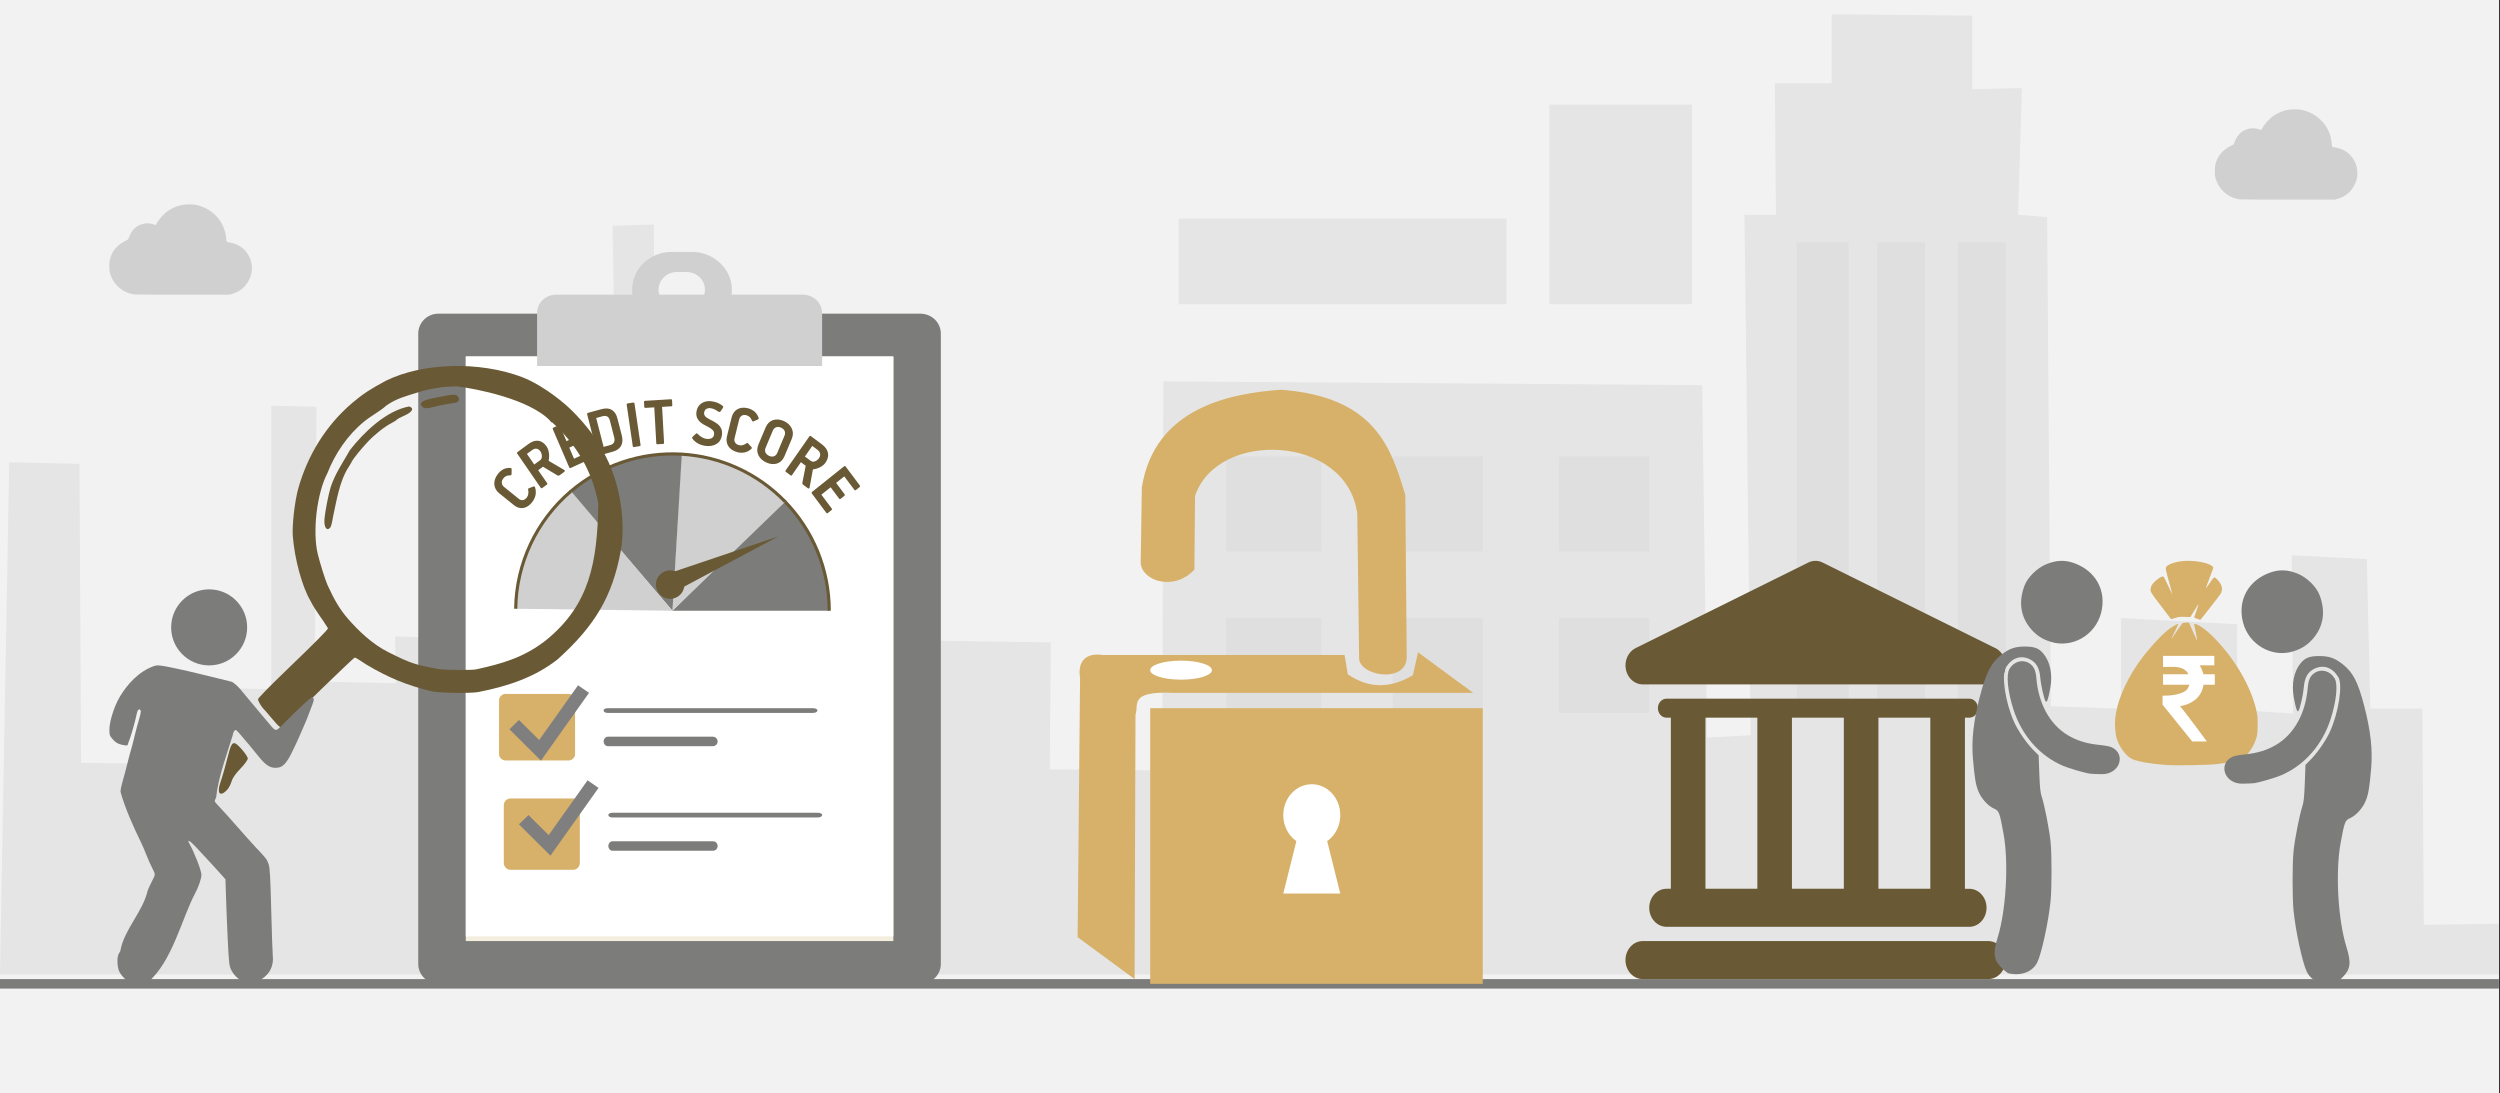 <svg width="526" height="230" xmlns="http://www.w3.org/2000/svg" xmlns:xlink="http://www.w3.org/1999/xlink" overflow="hidden"><rect width="100%" height="100%" fill="#333333" stroke="none"/><defs><clipPath id="clip0"><path d="M0 0 526 0 526 230 0 230Z" fill-rule="evenodd" clip-rule="evenodd"/></clipPath><clipPath id="clip1"><path d="M466 23 496 23 496 43 466 43Z" fill-rule="evenodd" clip-rule="evenodd"/></clipPath><clipPath id="clip2"><path d="M466 23 496 23 496 43 466 43Z" fill-rule="evenodd" clip-rule="evenodd"/></clipPath><clipPath id="clip3"><path d="M466 23 496 23 496 43 466 43Z" fill-rule="evenodd" clip-rule="evenodd"/></clipPath><clipPath id="clip4"><path d="M23 43 53 43 53 63 23 63Z" fill-rule="evenodd" clip-rule="evenodd"/></clipPath><clipPath id="clip5"><path d="M23 43 53 43 53 63 23 63Z" fill-rule="evenodd" clip-rule="evenodd"/></clipPath><clipPath id="clip6"><path d="M23 43 53 43 53 63 23 63Z" fill-rule="evenodd" clip-rule="evenodd"/></clipPath><clipPath id="clip7"><path d="M415 118 446 118 446 206 415 206Z" fill-rule="evenodd" clip-rule="evenodd"/></clipPath><clipPath id="clip8"><path d="M415 118 446 118 446 206 415 206Z" fill-rule="evenodd" clip-rule="evenodd"/></clipPath><clipPath id="clip9"><path d="M415 118 446 118 446 206 415 206Z" fill-rule="evenodd" clip-rule="evenodd"/></clipPath><clipPath id="clip10"><path d="M468 120 499 120 499 208 468 208Z" fill-rule="evenodd" clip-rule="evenodd"/></clipPath><clipPath id="clip11"><path d="M468 120 499 120 499 208 468 208Z" fill-rule="evenodd" clip-rule="evenodd"/></clipPath><clipPath id="clip12"><path d="M468 120 499 120 499 208 468 208Z" fill-rule="evenodd" clip-rule="evenodd"/></clipPath></defs><g clip-path="url(#clip0)"><rect x="0" y="0" width="525.239" height="230" fill="#FFFFFF" transform="scale(1.001 1)"/><rect x="0" y="0" width="525.239" height="230" fill="#F2F2F2" transform="scale(1.001 1)"/><path d="M525.239 202 0 202 1.938 94.255 16.701 94.597 17.043 157.491 39.329 157.832 40.412 141.668 56.998 142.009 56.998 82.36 66.517 82.587 66.175 140.415 83.217 140.757 83.046 130.91 110.577 131.593 110.748 98.353 129.671 97.841 128.759 44.51 137.423 44.225 137.708 97.329 165.694 97.613 165.694 131.365 220.868 132.162 220.64 158.857 244.294 159.084 244.522 77.237 357.778 78.034 358.804 152.197 367.981 151.685 366.67 42.176 373.281 42.176 373.053 14.514 385.023 14.514 385.023 0 414.548 0.285 414.548 15.766 424.979 15.539 424.181 42.176 430.28 42.688 431.078 145.595 445.84 146.107 445.84 127.04 470.236 128.349 470.236 146.392 481.977 147.132 481.692 113.835 497.481 114.632 498.222 146.107 509.165 146.107 509.45 191.584 525.239 191.356 525.239 202Z" fill="#D9D9D9" fill-rule="evenodd" fill-opacity="0.529" transform="matrix(1.001 0 -0 1 0 3)"/><rect x="0" y="0" width="19.971" height="20" fill="#D9D9D9" fill-opacity="0.529" transform="matrix(1.001 0 -0 1 258 96)"/><rect x="0" y="0" width="18.973" height="20" fill="#D9D9D9" fill-opacity="0.529" transform="matrix(1.001 0 -0 1 293 96)"/><rect x="0" y="0" width="18.973" height="20" fill="#D9D9D9" fill-opacity="0.529" transform="matrix(1.001 0 -0 1 328 96)"/><rect x="0" y="0" width="18.973" height="20" fill="#D9D9D9" fill-opacity="0.529" transform="matrix(1.001 0 -0 1 328 130)"/><rect x="0" y="0" width="18.973" height="20" fill="#D9D9D9" fill-opacity="0.529" transform="matrix(1.001 0 -0 1 293 130)"/><rect x="0" y="0" width="19.971" height="19" fill="#D9D9D9" fill-opacity="0.529" transform="matrix(1.001 0 -0 1 258 130)"/><rect x="0" y="0" width="68.9" height="18" fill="#D9D9D9" fill-opacity="0.529" transform="matrix(1.001 0 -0 1 248 46)"/><rect x="0" y="0" width="29.957" height="42" fill="#D9D9D9" fill-opacity="0.529" transform="matrix(1.001 0 -0 1 326 22)"/><rect x="0" y="0" width="10.984" height="100" fill="#D9D9D9" fill-opacity="0.529" transform="matrix(1.001 0 -0 1 378 51)"/><rect x="0" y="0" width="9.986" height="100" fill="#D9D9D9" fill-opacity="0.529" transform="matrix(1.001 0 -0 1 395 51)"/><rect x="0" y="0" width="9.986" height="100" fill="#D9D9D9" fill-opacity="0.529" transform="matrix(1.001 0 -0 1 412 51)"/><path d="M0 0 525.239 0" stroke="#7C7C7B" stroke-width="1.997" stroke-miterlimit="8" fill="none" fill-rule="evenodd" transform="matrix(1.001 0 -0 1 0 207)"/><g clip-path="url(#clip1)"><g clip-path="url(#clip2)"><g clip-path="url(#clip3)"><path d="M5.231 18.952C2.829 18.646 0.907 16.991 0.181 14.601 0.025 14.089 0.003 13.903 0 13.057-0.003 12.28 0.025 11.985 0.142 11.518 0.577 9.784 1.617 8.547 3.378 7.665 3.636 7.537 3.879 7.391 3.919 7.343 3.959 7.294 4.057 7.06 4.136 6.823 4.485 5.775 5.229 4.864 6.073 4.45 7.249 3.873 8.298 3.838 9.521 4.335 9.607 4.37 9.668 4.312 9.779 4.093 10.276 3.118 11.316 1.954 12.255 1.322 13.515 0.474 14.735 0.07 16.214 0.011 17.318-0.033 17.989 0.054 18.926 0.365 20.111 0.759 21.076 1.353 21.979 2.247 23.341 3.595 24.106 5.284 24.269 7.305 24.311 7.824 24.331 7.89 24.456 7.916 24.533 7.932 24.85 7.995 25.16 8.055 26.83 8.379 28.103 9.294 28.901 10.745 29.908 12.577 29.808 14.75 28.637 16.513 27.827 17.73 26.847 18.448 25.458 18.841L24.928 18.991 15.312 19.001C10.021 19.006 5.487 18.984 5.231 18.952Z" fill="#D0D0D0" transform="matrix(1.014 0 -0 1 466 23)"/></g></g></g><g clip-path="url(#clip4)"><g clip-path="url(#clip5)"><g clip-path="url(#clip6)"><path d="M5.231 18.952C2.829 18.646 0.907 16.991 0.181 14.601 0.025 14.089 0.003 13.903 0 13.057-0.003 12.28 0.025 11.985 0.142 11.518 0.577 9.784 1.617 8.547 3.378 7.665 3.636 7.537 3.879 7.391 3.919 7.343 3.959 7.294 4.057 7.06 4.136 6.823 4.485 5.775 5.229 4.864 6.073 4.45 7.249 3.873 8.298 3.838 9.521 4.335 9.607 4.37 9.668 4.312 9.779 4.093 10.276 3.118 11.316 1.954 12.255 1.322 13.515 0.474 14.735 0.07 16.214 0.011 17.318-0.033 17.989 0.054 18.926 0.365 20.111 0.759 21.076 1.353 21.979 2.247 23.341 3.595 24.106 5.284 24.269 7.305 24.311 7.824 24.331 7.89 24.456 7.916 24.533 7.932 24.85 7.995 25.16 8.055 26.83 8.379 28.103 9.294 28.901 10.745 29.908 12.577 29.808 14.75 28.637 16.513 27.827 17.73 26.847 18.448 25.458 18.841L24.928 18.991 15.312 19.001C10.021 19.006 5.487 18.984 5.231 18.952Z" fill="#D0D0D0" transform="matrix(1.014 0 -0 1 23 43)"/></g></g></g><rect x="0" y="0" width="69.899" height="58" fill="#D7B169" transform="matrix(1.001 0 -0 1 242 149)"/><path d="M72.283 0.242 83.878 8.786 21.105 8.786C11.298 8.303 13.682 11.312 12.896 13.354L12.706 69 0.731 60.187 1.246 5.562C1.246 5.562 0 0 6.042 0.806L56.84 0.806 57.517 4.863C61.852 7.873 66.431 7.926 71.199 5.051L72.283 0.242Z" fill="#D7B169" fill-rule="evenodd" transform="matrix(1.001 0 -0 1 226 137)"/><path d="M0 2C-1.65268e-15 0.895 2.906 0 6.491 0 10.075 -5.09251e-16 12.981 0.895 12.981 2 12.981 3.105 10.075 4 6.491 4 2.906 4-2.47902e-15 3.105 0 2Z" fill="#FFFFFF" fill-rule="evenodd" transform="matrix(1.001 0 -0 1 242 139)"/><path d="M45.91 56.182C45.502 60.214 55.919 62 55.919 56.209L55.62 22.11C52.71 12.692 49.636 1.434 29.401 0 18.821 0.785 2.937 3.735 0.245 20.54L0 36.507C0.326 40.269 7.071 42.461 11.287 37.833L11.423 22.354C16.074 8.335 43.353 9.364 45.529 26.115L45.91 56.182Z" fill="#D7B169" fill-rule="evenodd" transform="matrix(1.001 0 -0 1 240 82)"/><path d="M0 6.5C-1.52555e-15 2.91 2.682 0 5.991 0 9.3-1.65507e-15 11.983 2.91 11.983 6.5 11.983 10.09 9.3 13 5.991 13 2.682 13-2.28832e-15 10.09 0 6.5Z" fill="#FFFFFF" fill-rule="evenodd" transform="matrix(1.001 0 -0 1 270 165)"/><path d="M0 12 2.996 0 8.987 0 11.983 12Z" fill="#FFFFFF" fill-rule="evenodd" transform="matrix(1.001 0 -0 1 270 176)"/><path d="M76.254 0 3.632 0C1.626 0 0 1.79 0 4.002 0 6.21 1.626 8 3.632 8L76.252 8C78.259 8 79.884 6.21 79.884 4.002 79.883 1.79 78.257 0 76.254 0Z" fill="#695934" fill-rule="evenodd" transform="matrix(1.001 0 -0 1 342 198)"/><path d="M3.637 39.997C1.628 39.997 0 41.787 0 43.998 0 46.208 1.628 48 3.637 48L67.261 48C69.27 48 70.897 46.208 70.897 43.998 70.897 41.787 69.27 39.997 67.261 39.997L66.353 39.997 66.353 3.997 67.261 3.997C68.267 3.997 69.077 3.102 69.077 1.998 69.077 0.895 68.264 0 67.261 0L3.637 0C2.632 0 1.82 0.895 1.82 1.998 1.82 3.102 2.634 3.997 3.637 3.997L4.546 3.997 4.546 39.995 3.637 39.995ZM59.08 3.997 59.08 39.995 48.173 39.995 48.173 3.997 59.08 3.997ZM40.9 3.997 40.9 39.995 29.994 39.995 29.994 3.997 40.9 3.997ZM11.816 3.997 22.722 3.997 22.722 39.995 11.816 39.995 11.816 3.997Z" fill="#695934" fill-rule="evenodd" transform="matrix(1.001 0 -0 1 347 147)"/><path d="M3.63 26 76.218 26C76.23 26 76.244 26 76.254 26 78.261 26 79.885 24.209 79.885 21.999 79.885 20.242 78.858 18.752 77.432 18.213L41.417 0.351C40.47-0.117 39.387-0.117 38.439 0.351L2.142 18.352C0.58 19.127-0.279 20.997 0.082 22.84 0.44 24.683 1.919 26 3.63 26Z" fill="#695934" fill-rule="evenodd" transform="matrix(1.001 0 -0 1 342 118)"/><path d="M15.135 0.001C14.495 0.01 13.881 0.063 13.348 0.167 12.104 0.408 11.148 0.802 10.815 1.211 10.559 1.524 10.591 1.699 11.489 4.922 11.821 6.113 12.081 7.101 12.067 7.117 12.053 7.133 11.634 6.261 11.137 5.179 10.274 3.3 10.219 3.216 9.919 3.3 9.23 3.49 7.963 4.592 7.643 5.28 7.546 5.487 7.467 5.871 7.467 6.134 7.467 6.556 7.715 6.937 9.561 9.36 10.713 10.871 11.694 12.157 11.742 12.217 11.791 12.277 12.178 12.197 12.604 12.038 13.23 11.804 13.611 11.756 14.606 11.787L15.835 11.825 16.686 10.449C17.155 9.693 17.554 9.091 17.572 9.111 17.591 9.132 17.386 9.748 17.117 10.481 16.848 11.214 16.628 11.85 16.628 11.895 16.628 11.939 16.917 12.075 17.27 12.195L17.27 12.195C17.622 12.316 17.918 12.422 17.927 12.431 17.967 12.47 21.936 7.353 22.198 6.925 22.719 6.073 22.529 5.079 21.659 4.112 20.861 3.225 20.883 3.219 19.966 4.578 19.514 5.248 19.129 5.779 19.111 5.759 19.078 5.722 19.434 4.735 20.219 2.692 20.461 2.061 20.659 1.477 20.659 1.396 20.659 1.314 20.448 1.115 20.189 0.954 19.217 0.347 17.055-0.025 15.135 0.001ZM14.947 12.989C14.621 12.989 14.268 13.065 14.161 13.158 14.055 13.251 13.492 14.044 12.909 14.92 12.327 15.796 11.83 16.513 11.805 16.513 11.78 16.513 12.113 15.801 12.545 14.932 12.977 14.062 13.307 13.324 13.277 13.291 13.159 13.16 11.807 13.97 10.918 14.706 9.185 16.141 6.275 19.461 4.7 21.799 2.016 25.784 0.314 29.957 0.042 33.219-0.072 34.594 0.052 36.339 0.334 37.315 0.864 39.148 2.402 41.206 3.619 41.711 4.986 42.279 7.412 42.702 10.67 42.94 12.9 43.104 19.363 42.992 21.514 42.753 23.531 42.529 25.486 42.117 26.467 41.709 27.771 41.168 29.21 39.138 29.773 37.047 30.04 36.056 30.072 33.268 29.83 32.032 28.896 27.252 25.904 21.743 21.77 17.19 20.203 15.465 18.883 14.307 17.764 13.676 16.841 13.156 16.574 13.135 16.677 13.591 16.893 14.549 17.332 16.932 17.281 16.876 17.249 16.84 16.844 15.951 16.382 14.9L15.541 12.989Z" fill="#D7B169" fill-rule="evenodd" transform="matrix(1.001 0 -0 1 445 118)"/><path d="M10.984 3.872C8.609 3.872 8.609 3.872 8.609 3.872 8.411 3.14 8.114 2.512 7.817 1.988 10.885 1.988 10.885 1.988 10.885 1.988 10.885 0 10.885 0 10.885 0 0.099 0 0.099 0 0.099 0 0.099 2.302 0.099 2.302 0.099 2.302 2.276 2.302 2.276 2.302 2.276 2.302 3.958 2.302 5.047 2.93 5.443 3.872 0.099 3.872 0.099 3.872 0.099 3.872 0.099 6.07 0.099 6.07 0.099 6.07 5.64 6.07 5.64 6.07 5.64 6.07 5.443 6.802 5.047 7.326 4.354 7.64 2.672 8.477 0 8.372 0 8.372 0 10.256 0 10.256 0 10.256 6.234 18 6.234 18 6.234 18 9.302 18 9.302 18 9.302 18 9.302 18 4.948 12.035 3.661 10.57 5.047 10.36 6.135 9.837 7.026 9.105 7.916 8.267 8.411 7.326 8.609 6.07 10.984 6.07 10.984 6.07 10.984 6.07 10.984 3.872 10.984 3.872 10.984 3.872" fill="#FFFFFF" fill-rule="evenodd" transform="matrix(1.001 0 -0 1 455 138)"/><g clip-path="url(#clip7)"><g clip-path="url(#clip8)"><g clip-path="url(#clip9)"><path d="M7.705 86.394C7.446 86.344 6.746 85.815 6.148 85.217 4.431 83.5 4.266 82.203 5.329 78.781 7.092 73.106 7.651 63.157 6.545 57.14 5.707 52.581 5.617 52.347 4.507 51.856 3.256 51.302 1.848 49.735 1.241 48.221 0.675 46.806 0.46 45.52 0.105 41.42-0.227 37.58 0.219 33.573 1.55 28.456 2.871 23.374 3.932 21.33 6.134 19.623 7.764 18.36 8.983 17.942 11.029 17.942 13.023 17.942 13.979 18.298 14.892 19.383 16.373 21.143 16.905 23.762 16.373 26.67 15.968 28.884 15.685 29.72 15.43 29.459 15.109 29.131 14.412 26.104 14.273 24.434 14.107 22.448 13.426 21.26 12.082 20.609 10.154 19.676 8.293 20.31 7.029 22.331 6.05 23.896 6.916 29.612 8.754 33.721 9.541 35.48 11.334 38.094 12.711 39.49L13.928 40.725 14.07 44.53C14.178 47.435 14.302 48.599 14.595 49.449 15.149 51.061 16.182 56.286 16.433 58.744 16.709 61.451 16.711 68.52 16.436 71.257 16.014 75.469 14.579 82.081 13.671 83.995 12.723 85.991 10.428 86.914 7.705 86.394ZM24.61 44.545C23.391 44.339 20.213 43.403 19.044 42.905 14.148 40.821 10.381 36.556 8.625 31.11 7.414 27.354 7.066 23.86 7.78 22.638 8.68 21.099 10.502 20.557 11.903 21.411 12.901 22.02 13.305 22.85 13.453 24.593 13.905 29.947 16.308 34.27 20.074 36.508 21.999 37.651 24.016 38.269 26.705 38.539 28.054 38.674 29.097 38.887 29.407 39.09 32.356 40.537 30.992 44.825 27.036 44.659 25.983 44.643 24.891 44.592 24.61 44.545ZM16.403 16.935C14.74 16.404 13.572 15.661 12.456 14.425 10.148 11.872 9.628 8.654 10.962 5.182 11.638 3.423 13.591 1.511 15.525 0.714 17.605-0.143 19.38-0.224 21.31 0.447 25.959 2.064 28.271 6.26 27.069 10.898 25.849 15.601 20.932 18.383 16.403 16.935Z" fill="#7C7C7B" transform="matrix(1 0 -0 1.005 415 118)"/></g></g></g><g clip-path="url(#clip10)"><g clip-path="url(#clip11)"><g clip-path="url(#clip12)"><path d="M7.705 86.394C7.446 86.344 6.746 85.815 6.148 85.217 4.431 83.5 4.266 82.203 5.329 78.781 7.092 73.106 7.651 63.157 6.545 57.14 5.707 52.581 5.617 52.347 4.507 51.856 3.256 51.302 1.848 49.735 1.241 48.221 0.675 46.806 0.46 45.52 0.105 41.42-0.227 37.58 0.219 33.573 1.55 28.456 2.871 23.374 3.932 21.33 6.134 19.623 7.764 18.36 8.983 17.942 11.029 17.942 13.023 17.942 13.979 18.298 14.892 19.383 16.373 21.143 16.905 23.762 16.373 26.67 15.968 28.884 15.685 29.72 15.43 29.459 15.109 29.131 14.412 26.104 14.273 24.434 14.107 22.448 13.426 21.26 12.082 20.609 10.154 19.676 8.293 20.31 7.029 22.331 6.05 23.896 6.916 29.612 8.754 33.721 9.541 35.48 11.334 38.094 12.711 39.49L13.928 40.725 14.07 44.53C14.178 47.435 14.302 48.599 14.595 49.449 15.149 51.061 16.182 56.286 16.433 58.744 16.709 61.451 16.711 68.52 16.436 71.257 16.014 75.469 14.579 82.081 13.671 83.995 12.723 85.991 10.428 86.914 7.705 86.394ZM24.61 44.545C23.391 44.339 20.213 43.403 19.044 42.905 14.148 40.821 10.381 36.556 8.625 31.11 7.414 27.354 7.066 23.86 7.78 22.638 8.68 21.099 10.502 20.557 11.903 21.411 12.901 22.02 13.305 22.85 13.453 24.593 13.905 29.947 16.308 34.27 20.074 36.508 21.999 37.651 24.016 38.269 26.705 38.539 28.054 38.674 29.097 38.887 29.407 39.09 32.356 40.537 30.992 44.825 27.036 44.659 25.983 44.643 24.891 44.592 24.61 44.545ZM16.403 16.935C14.74 16.404 13.572 15.661 12.456 14.425 10.148 11.872 9.628 8.654 10.962 5.182 11.638 3.423 13.591 1.511 15.525 0.714 17.605-0.143 19.38-0.224 21.31 0.447 25.959 2.064 28.271 6.26 27.069 10.898 25.849 15.601 20.932 18.383 16.403 16.935Z" fill="#7C7C7B" transform="matrix(-1 -8.74228e-08 -8.78735e-08 1.005 499 120)"/></g></g></g><path d="M105.527 141C4.208 141 4.208 141 4.208 141 1.894 141 0 139.12 0 136.822 0 4.178 0 4.178 0 4.178 0 1.88 1.894 0 4.208 0 105.527 0 105.527 0 105.527 0 107.947 0 109.841 1.88 109.841 4.178 109.841 136.822 109.841 136.822 109.841 136.822 109.841 139.12 107.947 141 105.527 141" fill="#7C7C7B" fill-rule="evenodd" transform="matrix(1.001 0 -0 1 88 66)"/><rect x="0" y="0" width="89.87" height="123" fill="#F3EEDD" transform="matrix(1.001 0 -0 1 98 75)"/><rect x="0" y="0" width="89.87" height="122" fill="#FFFFFF" transform="matrix(1.001 0 -0 1 98 75)"/><path d="M12.582 0C8.283 0 8.283 0 8.283 0 3.67 0 0 3.623 0 7.95 0 12.377 3.67 16 8.283 16 12.582 16 12.582 16 12.582 16 17.195 16 20.97 12.377 20.97 7.95 20.97 3.623 17.195 0 12.582 0M11.428 11.673C9.436 11.673 9.436 11.673 9.436 11.673 7.235 11.673 5.557 10.063 5.557 7.95 5.557 5.937 7.235 4.226 9.436 4.226 11.428 4.226 11.428 4.226 11.428 4.226 13.63 4.226 15.308 5.937 15.308 7.95 15.308 10.063 13.63 11.673 11.428 11.673" fill="#D0D0D0" fill-rule="evenodd" transform="matrix(1.001 0 -0 1 133 53)"/><path d="M59.913 15C0 15 0 15 0 15 0 3.9 0 3.9 0 3.9 0 1.7 1.762 0 4.043 0 55.871 0 55.871 0 55.871 0 58.047 0 59.913 1.7 59.913 3.9L59.913 15Z" fill="#D0D0D0" fill-rule="evenodd" transform="matrix(1.001 0 -0 1 113 62)"/><path d="M14.61 14C1.366 14 1.366 14 1.366 14 0.631 14 0 13.382 0 12.662 0 1.338 0 1.338 0 1.338 0 0.618 0.631 0 1.366 0 14.61 0 14.61 0 14.61 0 15.346 0 15.977 0.618 15.977 1.338 15.977 12.662 15.977 12.662 15.977 12.662 15.977 13.382 15.346 14 14.61 14" fill="#D7B169" fill-rule="evenodd" transform="matrix(1.001 0 -0 1 105 146)"/><path d="M14.61 15C1.366 15 1.366 15 1.366 15 0.631 15 0 14.338 0 13.566 0 1.434 0 1.434 0 1.434 0 0.662 0.631 0 1.366 0 14.61 0 14.61 0 14.61 0 15.346 0 15.977 0.662 15.977 1.434 15.977 13.566 15.977 13.566 15.977 13.566 15.977 14.338 15.346 15 14.61 15" fill="#D7B169" fill-rule="evenodd" transform="matrix(1.001 0 -0 1 106 168)"/><path d="M43.928 1C0.881 1 0.881 1 0.881 1 0.378 1 0 0.8 0 0.467 0 0.2 0.378 0 0.881 0 43.928 0 43.928 0 43.928 0 44.557 0 44.935 0.2 44.935 0.467 44.935 0.8 44.557 1 43.928 1" fill="#7C7C7B" fill-rule="evenodd" transform="matrix(1.001 0 -0 1 127 149)"/><path d="M22.929 2C0.907 2 0.907 2 0.907 2 0.389 2 0 1.5 0 1 0 0.5 0.389 0 0.907 0 22.929 0 22.929 0 22.929 0 23.577 0 23.965 0.5 23.965 1 23.965 1.5 23.577 2 22.929 2" fill="#7C7C7B" fill-rule="evenodd" transform="matrix(1.001 0 -0 1 127 155)"/><path d="M43.928 1C0.881 1 0.881 1 0.881 1 0.378 1 0 0.8 0 0.467 0 0.2 0.378 0 0.881 0 43.928 0 43.928 0 43.928 0 44.557 0 44.935 0.2 44.935 0.467 44.935 0.8 44.557 1 43.928 1" fill="#7C7C7B" fill-rule="evenodd" transform="matrix(1.001 0 -0 1 128 171)"/><path d="M21.974 2C0.869 2 0.869 2 0.869 2 0.372 2 0 1.5 0 1 0 0.5 0.372 0 0.869 0 21.974 0 21.974 0 21.974 0 22.594 0 22.967 0.5 22.967 1 22.967 1.5 22.594 2 21.974 2" fill="#7C7C7B" fill-rule="evenodd" transform="matrix(1.001 0 -0 1 128 177)"/><path d="M14.605 0.182 6.432 11.709 2.191 7.484 0.185 9.438 6.806 16.033 16.916 1.773Z" fill="#7F7F7F" fill-rule="evenodd" transform="matrix(1.001 0 -0 1 107 144)"/><path d="M14.605 0.182 6.432 11.709 2.191 7.484 0.185 9.438 6.806 16.033 16.916 1.773Z" fill="#7F7F7F" fill-rule="evenodd" transform="matrix(1.001 0 -0 1 109 164)"/><path d="M56.447 9.862C62.508 16.034 65.904 24.343 65.904 33L32.952 33Z" fill="#7C7C7B" fill-rule="evenodd" transform="matrix(1.001 0 -0 1 108.5 95.5)"/><path d="M56.447 9.862C62.508 16.034 65.904 24.343 65.904 33" stroke="#695934" stroke-width="0.666" stroke-miterlimit="8" fill="none" fill-rule="evenodd" transform="matrix(1.001 0 -0 1 108.5 95.5)"/><path d="M34.823 0.053C43.102 0.525 50.899 4.105 56.659 10.079L32.952 33Z" fill="#D0D0D0" fill-rule="evenodd" transform="matrix(1.001 0 -0 1 108.5 95.5)"/><path d="M34.823 0.053C43.102 0.525 50.899 4.105 56.659 10.079" stroke="#695934" stroke-width="0.666" stroke-miterlimit="8" fill="none" fill-rule="evenodd" transform="matrix(1.001 0 -0 1 108.5 95.5)"/><path d="M11.476 7.971C17.968 2.385 26.376-0.453 34.921 0.059L32.952 33Z" fill="#7C7C7B" fill-rule="evenodd" transform="matrix(1.001 0 -0 1 108.5 95.5)"/><path d="M11.476 7.971C17.968 2.385 26.376-0.453 34.921 0.059" stroke="#695934" stroke-width="0.666" stroke-miterlimit="8" fill="none" fill-rule="evenodd" transform="matrix(1.001 0 -0 1 108.5 95.5)"/><path d="M0.003 32.581C0.124 23.038 4.365 14.014 11.631 7.838L32.952 33Z" fill="#D0D0D0" fill-rule="evenodd" transform="matrix(1.001 0 -0 1 108.5 95.5)"/><path d="M0.003 32.581C0.124 23.038 4.365 14.014 11.631 7.838" stroke="#695934" stroke-width="0.666" stroke-miterlimit="8" fill="none" fill-rule="evenodd" transform="matrix(1.001 0 -0 1 108.5 95.5)"/><path d="M0 3C-7.62775e-16 1.343 1.341 0 2.996 0 4.65 -7.63869e-16 5.991 1.343 5.991 3 5.991 4.657 4.65 6 2.996 6 1.341 6-1.14416e-15 4.657 0 3Z" fill="#695934" fill-rule="evenodd" transform="matrix(1.001 0 -0 1 138 120)"/><path d="M0 25.71 2.122 0 4.244 25.71Z" fill="#695934" fill-rule="evenodd" transform="matrix(0.397 0.918 -0.919 0.397 162.904 110.919)"/><path d="M3.39 14.453C3.466 14.454 3.528 14.477 3.578 14.523 3.627 14.57 3.649 14.646 3.644 14.753L3.63 15.774C3.612 15.867 3.571 15.934 3.507 15.976 3.443 16.017 3.373 16.032 3.296 16.02 3.012 16.003 2.748 16.051 2.504 16.164 2.259 16.278 2.049 16.45 1.872 16.683 1.628 17.021 1.532 17.348 1.584 17.663 1.635 17.977 1.791 18.24 2.05 18.451L5.181 20.981C5.429 21.18 5.702 21.261 6 21.223 6.298 21.185 6.576 21.003 6.835 20.675 6.998 20.45 7.101 20.202 7.144 19.93 7.187 19.657 7.182 19.393 7.129 19.137 7.113 19.061 7.105 18.985 7.103 18.911 7.102 18.837 7.15 18.778 7.247 18.736L8.209 18.367C8.28 18.337 8.348 18.333 8.412 18.355 8.477 18.377 8.525 18.424 8.556 18.495 8.744 19.092 8.78 19.653 8.663 20.178 8.546 20.703 8.316 21.188 7.973 21.634 7.434 22.332 6.825 22.746 6.147 22.875 5.468 23.005 4.809 22.819 4.17 22.319L0.993 19.752C0.381 19.236 0.052 18.621 0.006 17.904-0.04 17.188 0.188 16.488 0.691 15.805 0.994 15.386 1.363 15.049 1.795 14.794 2.228 14.54 2.76 14.426 3.39 14.453ZM73.508 14.122C73.636 14.02 73.755 14.039 73.864 14.18L76.829 18.141C76.874 18.201 76.894 18.259 76.888 18.318 76.881 18.376 76.844 18.433 76.776 18.488L76.029 19.086C75.966 19.138 75.905 19.164 75.847 19.165 75.789 19.166 75.733 19.131 75.68 19.061L73.56 16.229 71.844 17.603 73.617 19.971C73.669 20.042 73.689 20.109 73.676 20.17 73.664 20.232 73.625 20.288 73.561 20.339L72.826 20.927C72.762 20.979 72.7 21.004 72.64 21.002 72.581 21 72.526 20.967 72.476 20.903L70.695 18.523 68.749 20.081 70.922 22.984C70.968 23.044 70.987 23.103 70.981 23.161 70.975 23.219 70.938 23.276 70.87 23.331L70.123 23.929C69.996 24.034 69.883 24.023 69.785 23.895L66.766 19.863C66.717 19.796 66.695 19.731 66.7 19.666 66.705 19.602 66.739 19.544 66.801 19.492ZM8.935 10.415C8.637 10.347 8.308 10.442 7.951 10.698L6.859 11.501 8.395 13.734 9.653 12.809C9.838 12.662 9.948 12.474 9.984 12.245 10.02 12.015 10.008 11.786 9.948 11.556 9.889 11.327 9.809 11.139 9.709 10.994 9.492 10.675 9.234 10.482 8.935 10.415ZM66.832 9.826 65.283 12.05 66.535 12.983C66.729 13.117 66.936 13.165 67.158 13.126 67.38 13.087 67.586 13.001 67.776 12.869 67.967 12.737 68.113 12.598 68.215 12.453 68.436 12.138 68.53 11.823 68.495 11.509 68.46 11.195 68.268 10.904 67.919 10.636ZM9.284 8.742C9.935 8.835 10.503 9.229 10.988 9.923 11.244 10.314 11.409 10.775 11.48 11.307 11.552 11.838 11.537 12.338 11.437 12.806 11.43 12.847 11.43 12.881 11.435 12.907 11.44 12.932 11.449 12.954 11.462 12.972 11.489 13.007 11.542 13.042 11.622 13.075L14.697 14.875C14.771 14.919 14.813 14.979 14.823 15.055 14.833 15.132 14.798 15.202 14.717 15.267L13.817 15.93C13.668 16.037 13.548 16.088 13.457 16.081 13.367 16.074 13.279 16.041 13.193 15.982L10.229 14.192 9.221 14.934C9.533 15.387 9.847 15.84 10.163 16.291 10.478 16.742 10.792 17.194 11.105 17.648 11.15 17.714 11.165 17.775 11.149 17.829 11.133 17.884 11.09 17.937 11.018 17.988L10.106 18.659C10.036 18.712 9.973 18.738 9.918 18.736 9.863 18.733 9.812 18.699 9.766 18.632L4.834 11.46C4.737 11.325 4.753 11.209 4.88 11.112L7.227 9.386C7.947 8.863 8.632 8.649 9.284 8.742ZM66.55 7.763 68.886 9.505C69.596 10.041 70.014 10.643 70.138 11.311 70.263 11.979 70.086 12.662 69.606 13.36 69.331 13.738 68.962 14.047 68.499 14.288 68.036 14.53 67.574 14.676 67.112 14.729 67.073 14.736 67.042 14.746 67.02 14.759 66.998 14.773 66.981 14.788 66.969 14.807 66.945 14.845 66.931 14.908 66.925 14.997L66.269 18.588C66.253 18.675 66.212 18.735 66.145 18.769 66.078 18.804 66.002 18.792 65.916 18.733L65.02 18.066C64.873 17.954 64.788 17.853 64.766 17.762 64.743 17.672 64.745 17.575 64.771 17.472L65.454 13.993 64.45 13.245C64.136 13.697 63.823 14.15 63.512 14.604 63.2 15.059 62.888 15.512 62.574 15.964 62.527 16.03 62.477 16.064 62.422 16.066 62.367 16.068 62.304 16.042 62.234 15.989L61.326 15.312C61.255 15.26 61.211 15.207 61.195 15.152 61.179 15.098 61.195 15.037 61.241 14.971L66.216 7.83C66.309 7.692 66.421 7.67 66.55 7.763ZM59.225 5.9C58.92 6.019 58.698 6.24 58.559 6.565L57.014 10.236C56.879 10.562 56.873 10.878 56.995 11.184 57.116 11.489 57.374 11.735 57.766 11.921 58.147 12.084 58.488 12.11 58.79 11.998 59.092 11.886 59.314 11.665 59.457 11.336L61.002 7.664C61.138 7.338 61.15 7.022 61.038 6.716 60.925 6.409 60.674 6.163 60.282 5.978 59.883 5.807 59.53 5.782 59.225 5.9ZM58.617 4.378C59.308 4.162 60.054 4.229 60.855 4.58 61.632 4.937 62.184 5.45 62.512 6.119 62.839 6.788 62.844 7.526 62.527 8.334L60.971 12.033C60.624 12.813 60.108 13.31 59.422 13.524 58.736 13.738 57.993 13.67 57.194 13.319 56.404 12.957 55.846 12.444 55.517 11.779 55.189 11.115 55.184 10.379 55.502 9.572L57.059 5.873C57.406 5.093 57.925 4.595 58.617 4.378ZM17.047 3.916C17.101 3.937 17.145 3.988 17.181 4.069L17.564 4.962C17.598 5.038 17.608 5.105 17.595 5.164 17.581 5.222 17.536 5.27 17.457 5.307L14.292 6.76 15.173 8.811 17.819 7.596C17.899 7.561 17.966 7.556 18.021 7.584 18.076 7.611 18.119 7.663 18.151 7.74L18.529 8.619C18.562 8.695 18.57 8.763 18.555 8.823 18.539 8.882 18.495 8.929 18.422 8.964L15.762 10.185 16.761 12.511 20.006 11.021C20.073 10.99 20.133 10.984 20.186 11.004 20.239 11.024 20.283 11.075 20.319 11.157L20.702 12.05C20.77 12.202 20.733 12.312 20.59 12.381L16.083 14.45C16.009 14.484 15.942 14.491 15.883 14.47 15.823 14.45 15.777 14.402 15.744 14.327L12.302 6.31C12.236 6.156 12.282 6.042 12.441 5.966L16.868 3.933C16.934 3.902 16.994 3.896 17.047 3.916ZM22.724 3.586 21.416 3.945 22.975 10.027 24.354 9.649C24.76 9.533 25.029 9.336 25.163 9.057 25.297 8.778 25.312 8.441 25.208 8.044L24.294 4.479C24.178 4.04 23.987 3.754 23.72 3.619 23.452 3.484 23.12 3.474 22.724 3.586ZM22.549 2.08C23.436 1.845 24.16 1.902 24.718 2.251 25.277 2.6 25.664 3.192 25.878 4.029L26.799 7.623C27.017 8.474 26.97 9.195 26.657 9.787 26.344 10.378 25.755 10.796 24.892 11.041L22.009 11.831C21.931 11.852 21.864 11.848 21.809 11.818 21.753 11.789 21.715 11.734 21.693 11.654L19.519 3.175C19.477 3.013 19.541 2.907 19.709 2.859ZM53.273 1.886C53.766 2.005 54.212 2.219 54.611 2.526 55.011 2.834 55.325 3.291 55.555 3.899 55.585 3.971 55.589 4.039 55.568 4.105 55.547 4.17 55.488 4.222 55.391 4.26L54.482 4.657C54.393 4.678 54.317 4.666 54.254 4.622 54.192 4.578 54.151 4.518 54.13 4.44 54.031 4.164 53.882 3.933 53.684 3.748 53.485 3.562 53.247 3.432 52.971 3.358 52.573 3.263 52.245 3.304 51.987 3.479 51.729 3.654 51.559 3.907 51.477 4.238L50.496 8.22C50.419 8.535 50.458 8.826 50.611 9.093 50.764 9.36 51.038 9.55 51.432 9.663 51.696 9.727 51.958 9.725 52.216 9.656 52.474 9.587 52.706 9.476 52.912 9.323 52.973 9.277 53.036 9.239 53.102 9.208 53.167 9.177 53.238 9.199 53.314 9.274L54.027 10.036C54.083 10.092 54.114 10.154 54.12 10.224 54.127 10.293 54.105 10.357 54.054 10.416 53.601 10.834 53.118 11.093 52.606 11.194 52.095 11.294 51.573 11.271 51.041 11.126 50.206 10.897 49.595 10.487 49.207 9.896 48.82 9.306 48.719 8.607 48.904 7.8L49.9 3.76C50.111 2.973 50.523 2.414 51.139 2.082 51.755 1.75 52.466 1.685 53.273 1.886ZM29.174 0.698C29.241 0.687 29.303 0.695 29.359 0.723 29.416 0.75 29.452 0.808 29.467 0.896L30.743 9.613C30.753 9.694 30.739 9.755 30.698 9.797 30.657 9.839 30.597 9.865 30.517 9.877L29.396 10.052C29.316 10.066 29.251 10.059 29.2 10.031 29.149 10.004 29.117 9.95 29.104 9.869L27.829 1.152C27.817 1.071 27.83 1.007 27.867 0.962 27.905 0.916 27.967 0.887 28.053 0.874ZM45.578 0.415C46.05 0.471 46.492 0.581 46.904 0.743 47.316 0.906 47.686 1.127 48.014 1.408 48.103 1.491 48.142 1.567 48.131 1.636 48.119 1.705 48.077 1.79 48.003 1.891L47.546 2.562C47.492 2.638 47.425 2.678 47.346 2.682 47.267 2.686 47.185 2.664 47.101 2.614 46.842 2.428 46.575 2.269 46.302 2.138 46.029 2.007 45.761 1.923 45.498 1.888 45.155 1.84 44.85 1.888 44.584 2.031 44.318 2.174 44.155 2.458 44.094 2.884 44.077 3.245 44.219 3.54 44.522 3.768 44.824 3.996 45.139 4.187 45.468 4.34 45.876 4.538 46.275 4.765 46.664 5.019 47.054 5.274 47.366 5.596 47.6 5.987 47.834 6.377 47.922 6.875 47.863 7.482 47.744 8.351 47.371 8.984 46.744 9.382 46.117 9.78 45.356 9.927 44.461 9.823 43.918 9.759 43.403 9.605 42.917 9.362 42.431 9.119 42.025 8.782 41.7 8.351 41.621 8.262 41.581 8.181 41.581 8.11 41.581 8.038 41.63 7.953 41.727 7.855L42.365 7.266C42.459 7.183 42.539 7.154 42.604 7.179 42.669 7.205 42.742 7.262 42.824 7.352 43.06 7.619 43.34 7.84 43.663 8.017 43.987 8.194 44.295 8.302 44.587 8.34 45.105 8.397 45.496 8.333 45.76 8.148 46.023 7.963 46.173 7.699 46.209 7.356 46.241 6.954 46.094 6.619 45.767 6.351 45.439 6.083 45.019 5.828 44.505 5.587 44.14 5.415 43.793 5.206 43.464 4.958 43.135 4.71 42.875 4.403 42.684 4.038 42.494 3.672 42.425 3.227 42.476 2.702 42.591 1.882 42.94 1.274 43.522 0.878 44.105 0.481 44.791 0.327 45.578 0.415ZM37.127 0.001C37.2-0.003 37.256 0.015 37.294 0.054 37.333 0.094 37.355 0.152 37.359 0.227L37.415 1.202C37.422 1.286 37.411 1.352 37.383 1.402 37.355 1.452 37.298 1.48 37.213 1.486L35.266 1.605 35.685 9.147C35.69 9.236 35.672 9.3 35.631 9.339 35.589 9.378 35.525 9.399 35.438 9.404L34.321 9.472C34.24 9.478 34.175 9.465 34.127 9.433 34.079 9.401 34.052 9.345 34.047 9.263L33.627 1.706 31.782 1.819C31.696 1.826 31.632 1.809 31.59 1.769 31.548 1.729 31.525 1.661 31.52 1.565L31.465 0.604C31.459 0.522 31.475 0.457 31.512 0.412 31.549 0.366 31.61 0.34 31.697 0.334Z" fill="#695934" fill-rule="evenodd" transform="matrix(1.001 0 -0 1 104 84)"/><path d="M-83.213-89.278C-82.844-88.91-82.398-88.098-82.222-87.474-82.005-86.707-81.396-85.818-80.34-84.728-79.482-83.841-78.783-82.879-78.787-82.589-78.793-82.299-79.386-81.4-80.108-80.591-81.766-78.732-82.147-78.883-82.85-81.677-83.46-84.097-84.072-86.245-84.561-87.685-85.321-89.918-84.647-90.714-83.213-89.278ZM-70.843-75.443C-69.212-73.649-56.518-61.339-56.298-61.339-56.155-61.339-55.072-62-53.891-62.809-49.203-65.622-45.194-67.212-40.413-68.376-39.659-68.78-31.888-68.945-30.253-68.592-24.154-67.385-18.5-65.524-13.676-61.74-5.719-54.574-2.166-48.421-0.409-39.012 0.707-32.9-0.506-25.039-3.474-19.149-5.26-15.493-7.711-12.314-10.709-9.332-13.622-6.465-18.071-3.481-21.127-2.346-30.103 1.055-41.983 0.719-49.749-3.102-53.026-4.858-54.543-5.856-56.721-7.684-62.447-12.53-66.235-18.884-68.178-25.776-68.927-28.501-69.501-33.527-69.323-35.803-68.949-40.616-67.367-46.434-65.63-49.385-64.597-51.465-63.018-53.352-61.935-55.176-61.935-55.489-64.263-57.834-71.504-64.815-74.326-67.535-76.636-69.916-76.637-70.105-76.641-70.479-75.916-71.739-75.453-72.168-75.293-72.315-74.563-73.157-73.829-74.04-71.91-76.349-71.739-76.429-70.843-75.443ZM-38.675-63.764C-43.633-62.869-44.615-62.541-49.183-60.243-52.619-58.564-55.653-55.577-57.726-53.191-59.375-51.288-60.569-49.319-62.026-46.098-62.503-45.042-63.596-41.56-64.083-39.547-65.227-34.813-64.26-26.759-62.04-22.526-60.485-18.518-57.792-14.503-54.359-11.72-52.825-10.438-51.14-9.643-49.636-8.312-47.5-6.801-45.456-6.331-43.212-5.614-40.514-4.747-37.691-4.304-34.798-4.294-31.061-4.743-19.511-6.917-15.147-11.623-15.147-11.76-14.991-11.872-14.8-11.872-9.564-16.638-6.339-22.314-5.099-28.985-5.335-41.305-6.88-50.263-16.201-57.782-20.84-61.389-25.457-62.668-30.787-63.834-31.727-64.039-37.427-63.989-38.675-63.764ZM-61.438-33.978C-61.277-33.782-61.025-32.79-60.879-31.772-60.125-28.308-59.47-24.152-57.656-21.364-57.366-20.923-57.046-20.381-56.945-20.161-56.656-19.532-55.012-17.49-53.529-15.922-52.043-14.35-50.017-12.753-48.567-12.01-48.052-11.746-47.567-11.431-47.488-11.311-47.41-11.19-46.658-10.787-45.817-10.415-44.175-9.689-43.76-8.867-44.861-8.518-49.714-9.402-54.449-14.008-57.323-17.705-58.74-20.226-60.44-22.657-61.37-25.509-61.835-27.033-62.536-30.616-62.666-32.136-62.821-33.935-62.19-34.883-61.438-33.978ZM-39.744-8.614C-39.229-8.47-38.086-8.23-37.204-8.081-36.322-7.932-35.329-7.759-34.998-7.697-34.3-7.565-34.19-6.761-34.8-6.255-35.231-5.897-35.555-5.929-39.581-6.724-42.12-7.225-42.828-7.713-42.169-8.507-41.779-8.977-41.142-9.005-39.744-8.614Z" fill="#695934" fill-rule="evenodd" transform="matrix(1.001 8.75495e-08 8.74228e-08 -1 131 77)"/><path d="M-34.914-66.712C-29.738-62.436-27.677-53.084-24.912-47.942-24.253-46.745-23.59-44.813-23.59-44.087-23.59-43.202-25.063-39.391-26.164-37.429-26.681-36.506-26.015-36.866-24.798-38.169-22.61-40.508-20.049-43.295-19.275-44.178L-18.543-45.012-18.429-48.745C-18.366-50.797-18.201-54.867-18.061-57.788-17.841-62.413-17.752-63.215-17.366-64.01-16.22-66.37-13.615-67.468-11.684-66.405-9.569-65.448-8.339-63.517-8.597-61.12-8.653-60.689-8.801-56.37-8.925-51.521-9.108-44.366-9.214-42.527-9.493-41.751-9.84-40.784-10.04-40.526-12.191-38.267-14.879-35.36-17.415-32.318-20.122-29.431-20.933-28.571-20.925-28.605-20.509-27.809-20.087-23.551-18.128-18.38-16.999-14.632-16.999-14.405-16.867-14.037-16.704-13.815-16.424-13.433-16.368-13.46-15.588-14.339-14.14-16.005-12.924-17.491-11.578-19.162-9.935-21.208-8.9-21.774-7.342-21.483-6.355-21.298-5.491-20.262-4.438-18.003-3.387-15.931-2.644-14.036-1.785-12.12-1.521-11.535-1.142-10.579-0.941-9.995-0.741-9.411-0.445-8.632-0.284-8.264 0.112-7.36 0.092-6.703-0.332-6.703-0.626-6.703-3.066-8.976-6.797-12.727-7.922-13.857-7.987-13.856-9.012-12.678-11.292-10.019-13.144-7.721-15.405-5.037-15.99-4.342-16.803-3.626-17.212-3.446-21.489-2.43-25.254-1.406-29.48-0.532-32.306 0.05-32.814 0.101-33.52-0.124-36.828-1.254-39.251-4.084-40.752-6.597-41.93-8.586-42.938-11.773-42.938-13.511-42.938-14.658-42.869-14.849-42.187-15.604-41.635-16.214-41.157-16.501-40.389-16.686-39.814-16.823-39.253-16.88-39.142-16.812-38.26-14.535-37.638-12.201-37.106-9.836-36.95-9.13-36.347-9.046-36.346-9.73-36.345-9.993-36.485-10.638-36.656-11.164-36.939-12.034-37.38-13.726-38.151-16.899-38.934-19.488-39.455-22.022-40.195-24.515-40.417-25.257-40.599-26.192-40.599-26.593-39.74-29.859-37.729-34.326-36.441-36.924-35.462-38.891-34.892-40.812-33.863-42.791-33.248-43.957-33.25-44.009-33.925-45.277-34.23-45.849-34.662-46.778-34.884-47.341-35.89-51.81-39.796-55.543-40.599-59.871-40.599-60.024-40.74-60.335-40.911-60.561-41.426-61.242-41.338-63.646-40.761-64.626-40.23-65.53-39.339-66.367-38.5-66.752-37.742-67.1-35.757-67.077-34.914-66.712Z" fill="#7C7C7B" fill-rule="evenodd" transform="matrix(1.001 8.75495e-08 8.74228e-08 -1 66 140)"/><path d="M-15.977-8C-15.977-12.418-12.4-16-7.988-16-3.577-16 0-12.418 0-8 0-3.582-3.577 0-7.988 0-12.4 0-15.977-3.582-15.977-8Z" fill="#7C7C7B" fill-rule="evenodd" transform="matrix(1.001 8.75495e-08 8.74228e-08 -1 52 124)"/></g></svg>